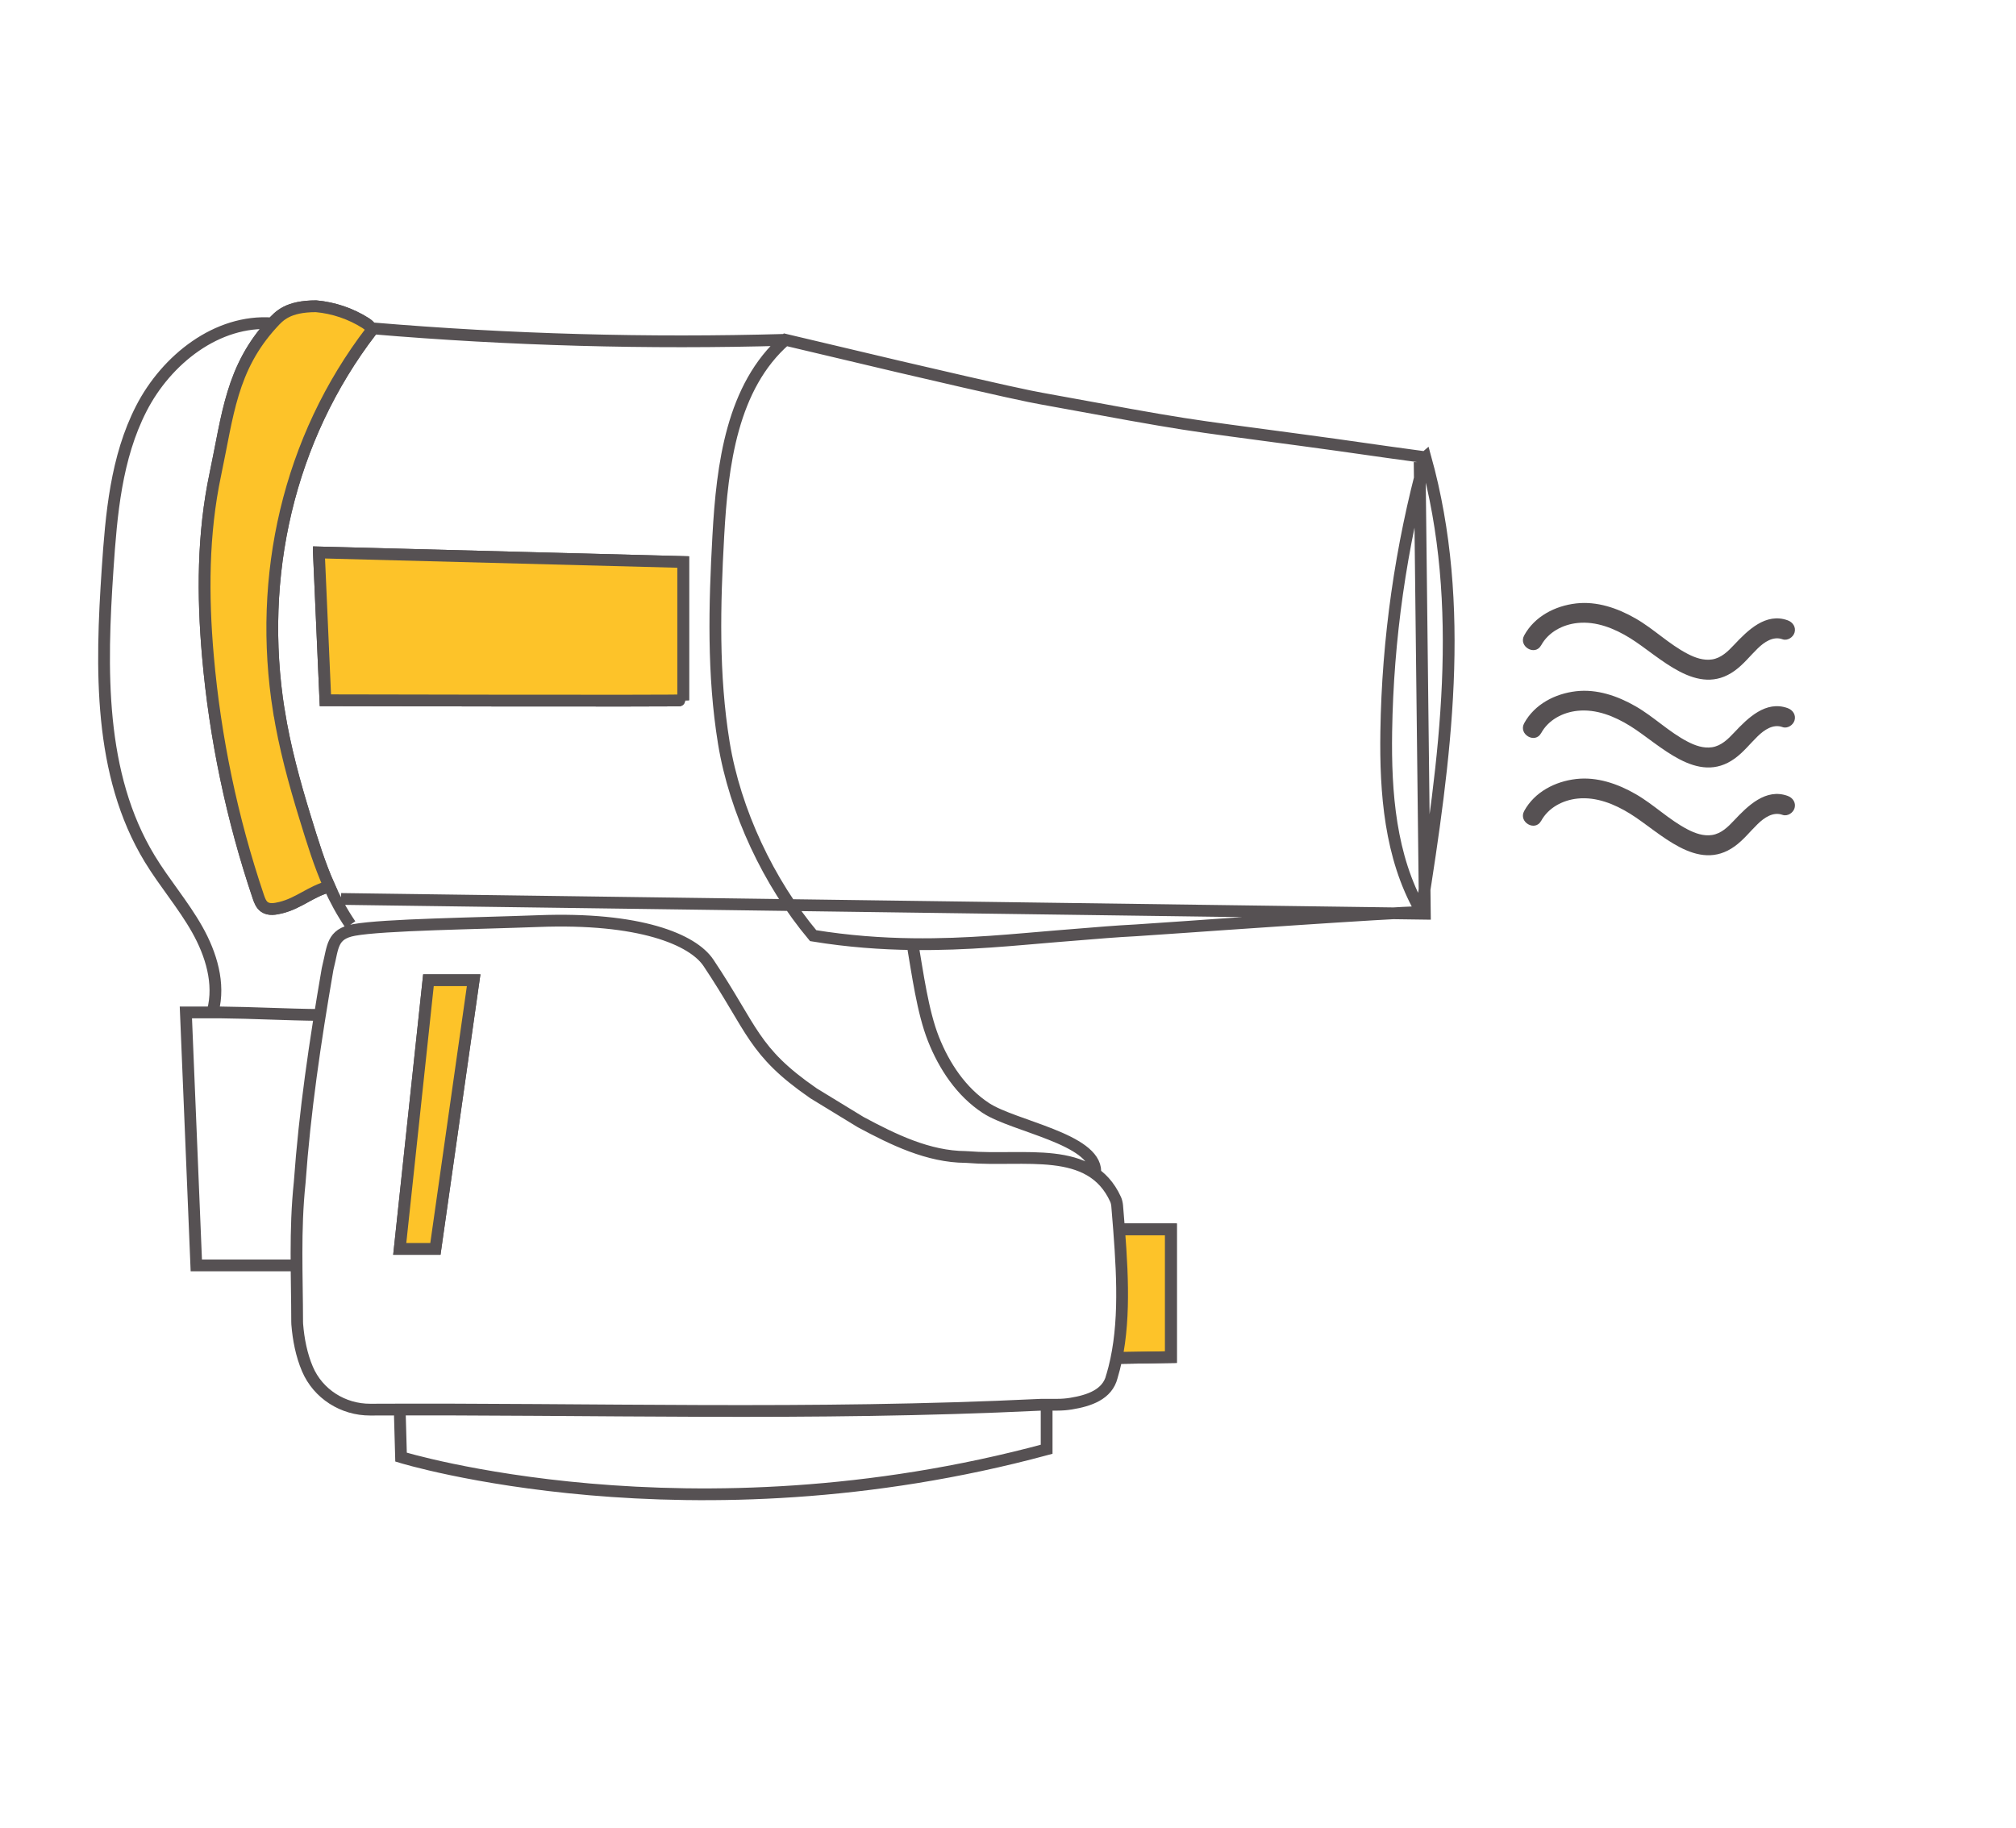 <?xml version="1.0" encoding="UTF-8"?> <svg xmlns="http://www.w3.org/2000/svg" id="Calque_1" viewBox="0 0 514 466"><defs><style>.cls-1{fill:#fdc329;}.cls-1,.cls-2{stroke:#565153;stroke-miterlimit:10;stroke-width:3px;}.cls-3{fill:#565153;}.cls-2{fill:none;}</style></defs><polyline class="cls-1" points="284.8 346.26 298.55 346.03 298.55 313.45 284.97 313.45"></polyline><path class="cls-2" d="M266.85,357.95v11.58c-91.11,24.61-164.6,2-164.6,2l-.33-11.85m-14.96-130.47,276.32,3.77-1.33-115.17M55.92,258.14h-8.53l2.66,64.51h24.47m210.28,23.61l13.74-.22v-32.59h-13.58M81.3,140.87l1.66,37.68s91.23,.22,91.23,0v-35.25l-92.89-2.44Zm27.94,109.07l-7.32,68.5h9.09l9.75-68.5h-11.53Zm174.24,101.07c-1.14,4.56-5.77,6.13-10.4,6.88-1.15,.19-2.32,.28-3.48,.28h-4c-.23,0-.47,.03-.7,.03-57.77,2.79-113.88,.94-170.51,1.22-6.93,.03-13.3-4-16.01-10.37-1.51-3.54-2.29-7.53-2.6-11.43-.01-.2-.02-.39-.02-.59-.01-11.62-.64-23.25,.65-35.52,1.3-18.13,3.87-35.61,7.1-54.37,.04-.22,.09-.46,.15-.68,1.27-5.02,.92-8.3,6.6-9.34,7.46-1.37,31.53-1.67,46.92-2.26,25.94-1,39.45,4.68,43.45,10.64,11.38,17.02,11.27,22.54,26.69,33.2l.21,.14,11.79,7.2c.07,.04,.14,.08,.21,.12,8.27,4.43,17.15,8.78,26.65,8.84,.14,0,.27,0,.4,.02,14.61,1.22,31.49-3.21,37.85,10.78,.1,.24,.19,.48,.25,.74,.07,.27,.13,.63,.15,.86,.17,2.03,.34,4.04,.49,6.04,1.05,13.64,1.52,26.39-1.83,37.56ZM120.76,249.94h-11.53l-7.32,68.5h9.09l9.75-68.5ZM363.4,116.59c-6.24,22.78-9.6,46.35-9.96,69.97-.24,15.61,1,31.86,8.68,45.45m1.28-115.42c-15.26-2.05-16.58-2.37-31.84-4.42-31.63-4.27-26.14-3.22-66.07-10.55-2.98-.54-8.72-1.69-36.54-8.19-2.42-.57-28.69-6.79-28.69-6.79-13.65,11.92-16.12,31.91-17.12,50-.98,17.61-1.43,35.39,1.41,52.8,2.85,17.41,11.44,35.61,22.77,49.13,8.91,1.46,17.41,2.06,25.36,2.16,14.11,.18,26.49-1.18,36.39-1.98,27.19-2.21,6.28-.49,33.48-2.42,0,0,52.94-3.76,59.76-3.76,6.15-38.93,11.66-78.01,1.1-115.99Zm-130.75,124.06c1.28,7.39,2.58,17.29,5.34,24.26,2.76,6.97,7.12,13.52,13.4,17.63,7.11,4.65,27.87,7.86,27.87,16.17M95.06,83.73c34.97,2.95,70.11,3.92,105.2,2.92M83.96,226.03c1.47,3.29,3.2,6.51,5.39,9.73m-18.25-54.47c-5.47-34.33,2.41-69.36,23.57-96.94,.05-.87-.75-1.52-1.48-1.99-3.79-2.4-8.15-3.87-12.61-4.27-7.25,0-9.41,2.48-11.15,4.38-10.48,11.44-11.32,23.31-14.53,38.48-3.21,15.18-3.24,30.87-1.89,46.32,1.82,20.86,6.14,41.5,12.84,61.34,.33,.98,.72,2.03,1.56,2.63,1.17,.83,2.77,.53,4.17,.19,4.68-1.15,7.74-4.21,12.39-5.4-2.51-5.59-4.27-11.38-6.21-17.69-2.73-8.88-5.18-17.87-6.65-27.05Zm12.85,44.74c.05-.02,.11-.03,.17-.05m-14.71-143.52c-14.03-1.03-26.96,9.19-33.38,21.71-6.42,12.51-7.66,26.96-8.6,41-1.69,25.23-2.37,52.22,10.76,73.82,3.76,6.18,8.54,11.7,12.09,18,3.55,6.3,5.84,13.78,3.99,20.77m1.63,.38c8.87,.09,16.83,.56,25.7,.65"></path><path class="cls-1" d="M71.1,181.29c-5.47-34.33,2.41-69.36,23.57-96.94,.05-.87-.75-1.52-1.48-1.99-3.79-2.4-8.15-3.87-12.61-4.27-7.25,0-9.41,2.48-11.15,4.38-10.48,11.44-11.32,23.31-14.53,38.48-3.21,15.18-3.24,30.87-1.89,46.32,1.82,20.86,6.14,41.5,12.84,61.34,.33,.98,.72,2.03,1.56,2.63,1.17,.83,2.77,.53,4.17,.19,4.68-1.15,7.74-4.21,12.39-5.4-2.51-5.59-4.27-11.38-6.21-17.69-2.73-8.88-5.18-17.87-6.65-27.05Z"></path><path class="cls-1" d="M81.3,140.87l1.66,37.68s91.23,.22,91.23,0v-35.25l-92.89-2.44Z"></path><polygon class="cls-1" points="120.76 249.94 109.24 249.94 101.92 318.44 111.01 318.44 120.76 249.94"></polygon><path class="cls-3" d="M392.92,164.56c1.85-3.39,5.49-5.31,9.27-5.71,4.79-.51,9.44,1.39,13.44,3.87,7.61,4.72,17.12,15.2,26.66,8.29,2.23-1.61,3.88-3.75,5.84-5.66,1.67-1.63,3.95-3.22,6.34-2.35,1.27,.46,2.74-.52,3.08-1.75,.38-1.39-.47-2.61-1.75-3.08-5.59-2.04-10.19,2.54-13.66,6.23-1.57,1.67-3.28,3.38-5.65,3.74-2.15,.33-4.32-.44-6.2-1.42-4.77-2.47-8.61-6.34-13.25-9.01s-9.89-4.46-15.2-3.85-10.56,3.27-13.23,8.15c-1.55,2.82,2.77,5.35,4.32,2.52h0Z"></path><path class="cls-3" d="M392.92,186.95c1.85-3.39,5.49-5.31,9.27-5.71,4.79-.51,9.44,1.39,13.44,3.87,7.61,4.72,17.12,15.2,26.66,8.29,2.23-1.61,3.88-3.75,5.84-5.66,1.67-1.63,3.95-3.22,6.34-2.35,1.27,.46,2.74-.52,3.08-1.75,.38-1.39-.47-2.61-1.75-3.08-5.59-2.04-10.19,2.54-13.66,6.23-1.57,1.67-3.28,3.38-5.65,3.74-2.15,.33-4.32-.44-6.2-1.42-4.77-2.47-8.61-6.34-13.25-9.01s-9.89-4.46-15.2-3.85-10.56,3.27-13.23,8.15c-1.55,2.82,2.77,5.35,4.32,2.52h0Z"></path><path class="cls-3" d="M392.92,209.33c1.85-3.39,5.49-5.31,9.27-5.71,4.79-.51,9.44,1.39,13.44,3.87,7.61,4.72,17.12,15.2,26.66,8.29,2.23-1.61,3.88-3.75,5.84-5.66,1.67-1.63,3.95-3.22,6.34-2.35,1.27,.46,2.74-.52,3.08-1.75,.38-1.39-.47-2.61-1.75-3.08-5.59-2.04-10.19,2.54-13.66,6.23-1.57,1.67-3.28,3.38-5.65,3.74-2.15,.33-4.32-.44-6.2-1.42-4.77-2.47-8.61-6.34-13.25-9.01s-9.89-4.46-15.2-3.85-10.56,3.27-13.23,8.15c-1.55,2.82,2.77,5.35,4.32,2.52h0Z"></path></svg> 